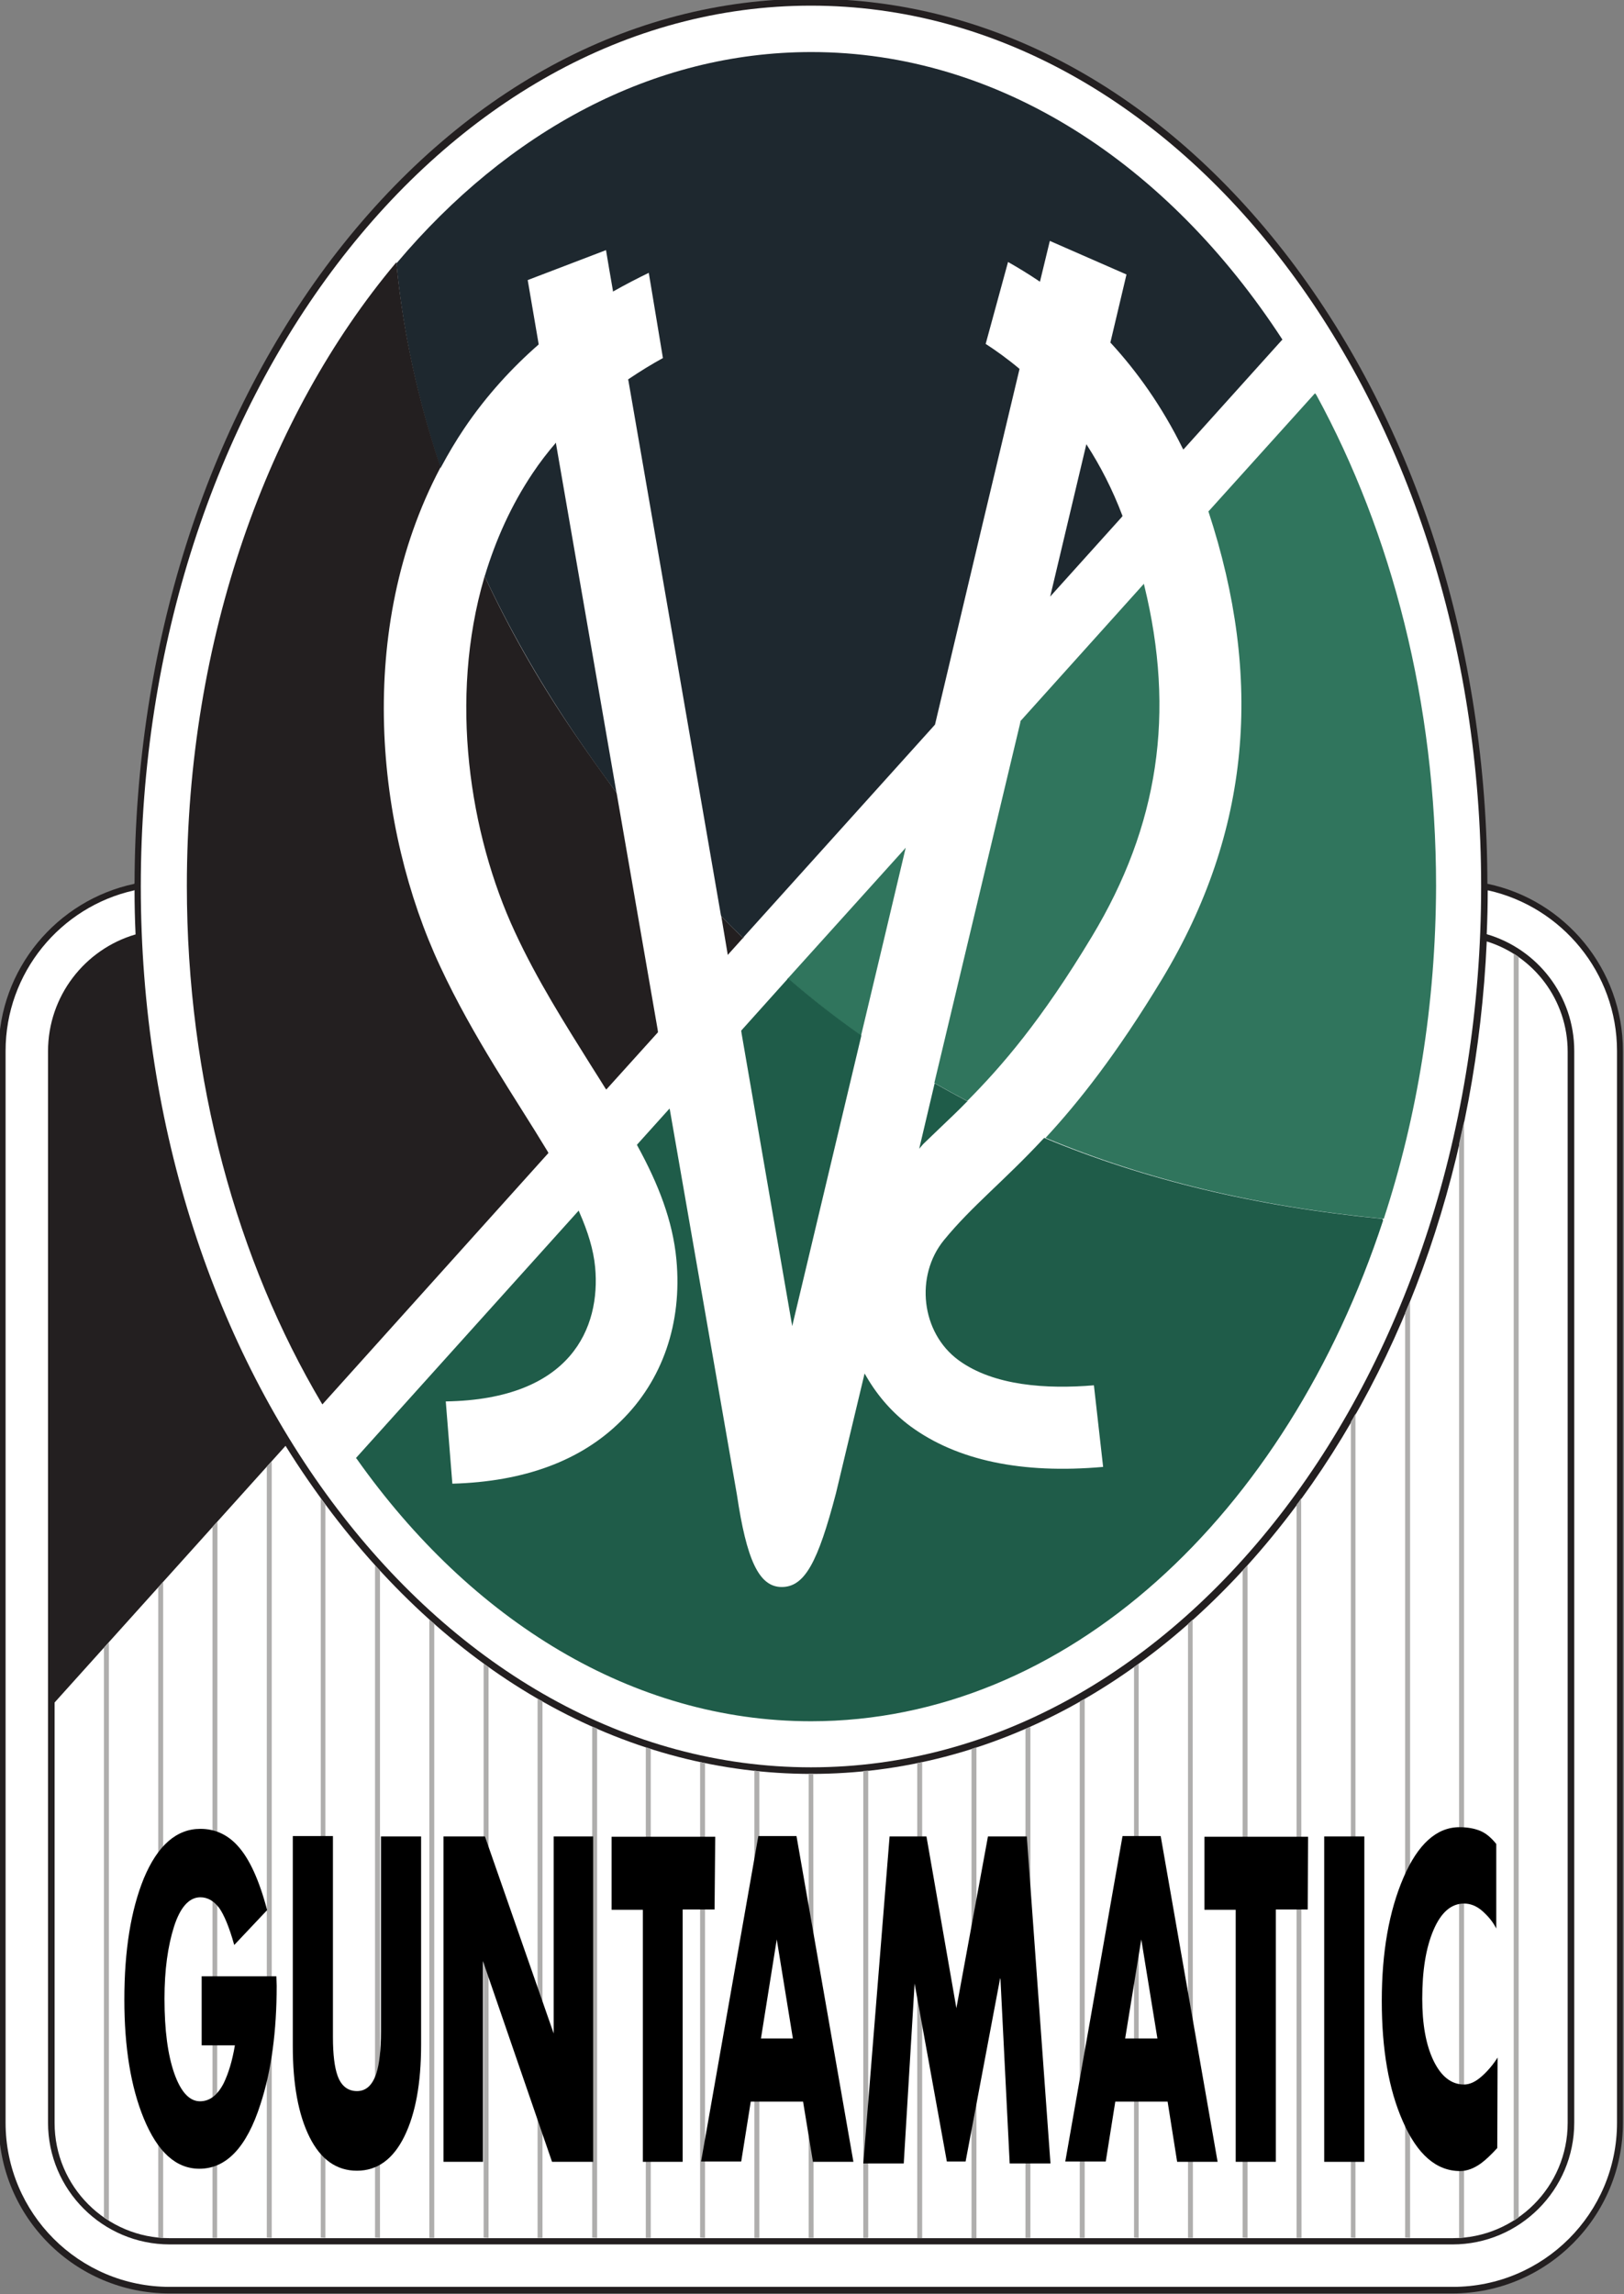 <?xml version="1.0" encoding="utf-8"?>
<!-- Generator: Adobe Illustrator 26.2.1, SVG Export Plug-In . SVG Version: 6.00 Build 0)  -->
<svg version="1.1" id="Ebene_1" xmlns="http://www.w3.org/2000/svg" xmlns:xlink="http://www.w3.org/1999/xlink" x="0px" y="0px"
	 viewBox="0 0 177 250" style="enable-background:new 0 0 177 250;" xml:space="preserve">
<rect x="0" y="0" width="177" height="250" fill="#808080" stroke="none"/>
<style type="text/css">
	.st0{fill:#231F20;}
	.st1{fill:#FFFFFF;}
	.st2{fill:#AFAEAD;}
	.st3{fill:#30755D;}
	.st4{fill:#1E282F;}
	.st5{fill:#1F5C49;}
</style>
<g id="g10" transform="matrix(1.333,0,0,-1.333,-67.572,360.852)">
	<g id="g171" transform="matrix(0.269,0,0,0.269,37.617,60.263)">
		<path id="path12" class="st0" d="M89.4,513.7c-23.5-5-41.2-25.9-41.2-50.8V137.2c0-28.7,23.3-51.9,51.9-51.9h389.9
			c28.7,0,51.9,23.3,51.9,51.9v325.7c0,25-17.7,45.9-41.1,50.8h-0.1c-0.1,71.7-21.5,139.2-60.1,189.9c-38.9,51-90.5,79.1-145.6,79.1
			s-106.7-28.1-145.6-79.1C111,652.9,89.7,585.5,89.5,513.9L89.4,513.7L89.4,513.7z"/>
		<path id="path14" class="st1" d="M65.2,264.9l70.1,77.9l0.1,0.1c4.4-7.1,9.2-14,14.2-20.6c38.9-51,90.5-79.1,145.6-79.1
			s106.7,28.1,145.6,79.1c35.8,47,56.7,108.1,59.7,173.8v0.1c14.3-4.4,24.6-17.8,24.6-33.5V137.1c0-19.3-15.7-35-35-35H100.2
			c-19.3,0-35,15.7-35,35v127.6V264.9L65.2,264.9z"/>
		<path id="path16" class="st1" d="M91.4,512.9c0,147.7,91.4,267.7,203.7,267.7s203.7-120.1,203.7-267.7s-91.4-267.7-203.7-267.7
			S91.4,365.4,91.4,512.9z"/>
		<path id="path18" class="st1" d="M89.7,498.3c-15.3-4.5-26.5-18.7-26.5-35.5V137.2c0-20.4,16.6-37,37-37h389.9
			c20.4,0,37,16.6,37,37v325.7c0,16.8-11.2,31-26.6,35.5v0.1c0.2,4.4,0.3,8.8,0.3,13.2h0.2c22.3-5,39.1-25,39.1-48.8V137.2
			c0-27.6-22.4-49.9-49.9-49.9H100.2c-27.6,0-49.9,22.4-49.9,49.9v325.7c0,23.8,16.7,43.8,39,48.8l0.2,0.1c0-4.4,0.1-8.8,0.3-13.2
			V498.3L89.7,498.3z"/>
		<path id="path20" class="st2" d="M114.6,102.2h-1.4v0.2v215.7v0.2l1.5,1.6v-0.2L114.6,102.2L114.6,102.2L114.6,102.2z"/>
		<path id="path22" class="st2" d="M146.1,102.3v224.5v0.1c0.5-0.7,1-1.3,1.4-2v-0.2V102.3v-0.1L146.1,102.3L146.1,102.3
			L146.1,102.3z"/>
		<path id="path24" class="st2" d="M179.1,102.4v187.5v0.2c0.5-0.4,1-0.9,1.5-1.3v-0.1V102.3v-0.1h-1.5V102.4L179.1,102.4z"/>
		<path id="path26" class="st2" d="M312.4,102.2H311v0.2V244v0.1c0.5,0,1,0.1,1.5,0.1v-0.1V102.4L312.4,102.2L312.4,102.2z"/>
		<path id="path28" class="st2" d="M411.2,102.2h-1.5v0.2v186.3v0.1c0.5,0.4,1,0.9,1.4,1.3V290L411.2,102.2L411.2,102.2L411.2,102.2
			z"/>
		<path id="path30" class="st2" d="M508.7,107.7v384.6v0.2c0.5-0.3,1-0.6,1.5-1v-0.1V108.6v-0.2c-0.5-0.3-1-0.7-1.4-1L508.7,107.7
			L508.7,107.7z"/>
		<path id="path32" class="st2" d="M493.6,102.3c-0.5,0-1-0.1-1.5-0.1v0.1v332.4v0.1c0.5,2.2,1,4.4,1.5,6.7V441V102.5V102.3
			L493.6,102.3z"/>
		<path id="path34" class="st2" d="M475.7,102.3v280.8v0.2c0.5,1.2,1,2.4,1.5,3.5v-0.2V102.3v-0.1L475.7,102.3L475.7,102.3
			L475.7,102.3z"/>
		<path id="path36" class="st2" d="M459.2,102.3V350v0.2c0.5,0.8,1,1.7,1.4,2.5v-0.2V102.3v-0.1L459.2,102.3L459.2,102.3
			L459.2,102.3z"/>
		<path id="path38" class="st2" d="M444.2,102.2h-1.5v0.1v222.6v0.1c0.5,0.6,1,1.3,1.4,2v-0.2L444.2,102.2L444.2,102.2L444.2,102.2z
			"/>
		<path id="path40" class="st2" d="M426.3,102.3v202.6v0.1c0.5,0.5,1,1.1,1.5,1.6v-0.1V102.3v-0.1L426.3,102.3L426.3,102.3
			L426.3,102.3z"/>
		<path id="path42" class="st2" d="M393.3,102.3v173.3v0.1c0.5,0.3,1,0.7,1.4,1v-0.1V102.3v-0.1L393.3,102.3L393.3,102.3
			L393.3,102.3z"/>
		<path id="path44" class="st2" d="M378.3,102.2h-1.5v0.1v162.7v0.2c0.5,0.3,1,0.6,1.5,0.8V266V102.2L378.3,102.2L378.3,102.2z"/>
		<path id="path46" class="st2" d="M361.8,102.2h-1.5v0.1v154.5v0.1c0.5,0.2,1,0.4,1.5,0.6v-0.1V102.2L361.8,102.2L361.8,102.2z"/>
		<path id="path48" class="st2" d="M343.9,102.4v148.3v0.1c0.5,0.2,1,0.3,1.5,0.5v-0.2V102.3v-0.2h-1.5V102.4L343.9,102.4z"/>
		<path id="path50" class="st2" d="M327.4,102.3v144.1v0.1c0.5,0.1,1,0.2,1.5,0.3v-0.1V102.3v-0.2h-1.5V102.3L327.4,102.3z"/>
		<path id="path52" class="st2" d="M295.9,102.2h-1.5v0.2v140.7v0.2c0.2,0,0.5,0,0.7,0c0.2,0,0.5,0,0.7,0v-0.1L295.9,102.2
			L295.9,102.2L295.9,102.2z"/>
		<path id="path54" class="st2" d="M279.4,102.2h-1.5v0.2v141.7v0.1c0.5-0.1,1-0.1,1.5-0.2v-0.1V102.2L279.4,102.2L279.4,102.2z"/>
		<path id="path56" class="st2" d="M261.4,102.3v144.4v0.1c0.5-0.1,1-0.2,1.5-0.3v-0.1V102.3v-0.1L261.4,102.3L261.4,102.3
			L261.4,102.3z"/>
		<path id="path58" class="st2" d="M246.4,102.2h-1.5v0.1v148.8v0.2c0.5-0.2,1-0.3,1.5-0.5v-0.2V102.2L246.4,102.2L246.4,102.2z"/>
		<path id="path60" class="st2" d="M228.6,102.3v155.1v0.2c0.5-0.2,1-0.4,1.5-0.6V257V102.3v-0.1L228.6,102.3L228.6,102.3
			L228.6,102.3z"/>
		<path id="path62" class="st2" d="M213.5,102.2H212v0.2V266v0.1c0.5-0.3,1-0.6,1.5-0.8v-0.2V102.4V102.2L213.5,102.2z"/>
		<path id="path64" class="st2" d="M195.6,102.3v174.3v0.1c0.5-0.4,1-0.7,1.5-1.1v-0.1V102.3v-0.1L195.6,102.3L195.6,102.3
			L195.6,102.3z"/>
		<path id="path66" class="st2" d="M162.6,102.3v204.2v0.1c0.5-0.5,1-1.1,1.5-1.6v-0.1V102.3v-0.1L162.6,102.3L162.6,102.3
			L162.6,102.3z"/>
		<path id="path68" class="st2" d="M129.7,102.3v234.1v0.2l1.5,1.6V338V102.3v-0.1L129.7,102.3L129.7,102.3L129.7,102.3z"/>
		<path id="path70" class="st2" d="M96.7,102.5v197.3v0.1l1.5,1.7v-0.3v-199v-0.1c-0.5,0-1,0.1-1.5,0.1V102.5L96.7,102.5z"/>
		<path id="path72" class="st2" d="M80.2,108.5v172.9v0.1l1.5,1.6V283V107.6v-0.1C81.2,107.8,80.7,108.1,80.2,108.5L80.2,108.5
			L80.2,108.5z"/>
		<path id="path74" d="M132.7,178.8c0-13.8-1.6-25.8-4.9-35.9c-4.2-13.2-10.4-19.7-18.6-19.7c-7.1,0-12.7,5.1-16.9,15.3
			c-3.9,9.5-5.9,21.5-5.9,36.1c0,15,2,27.2,5.9,36.8c4.2,10.1,10,15.1,17.2,15.1c4.4,0,8.2-1.7,11.3-5.1c3.6-3.9,6.6-10.5,9-19.6
			l-10-10.6c-1.5,5.4-3.1,9.2-4.6,11.3c-1.6,2.1-3.5,3.2-5.7,3.2c-3.4,0-6.1-3-8-8.9c-1.9-6-2.9-13.2-2.9-21.9c0-9.6,1-17.1,3-22.8
			c2-5.6,4.6-8.4,7.8-8.4c2.9,0,5.3,1.8,7.2,5.5c1.4,2.9,2.6,6.7,3.4,11.5h-10.1v21h22.7L132.7,178.8L132.7,178.8z"/>
		<path id="path76" d="M176.6,160.9c0-11.7-1.7-21-5.1-27.9s-8.2-10.4-14.4-10.4s-11,3.4-14.4,10.2c-3.4,6.8-5.1,16-5.1,27.6v63.9
			h12.2v-61.1c0-5.3,0.5-9.2,1.4-11.7c1.1-3.1,3.1-4.7,5.9-4.7c2.8,0,4.7,1.8,5.9,5.4c0.9,2.8,1.4,7.1,1.4,12.7v59.3h12.2
			L176.6,160.9L176.6,160.9z"/>
		<path id="path78" d="M228.9,125.3h-12.5l-21,61v-61h-12v98.9H196l20.9-59.9v59.9h12V125.3z"/>
		<path id="path80" d="M265.8,202h-9.7v-76.7H244v76.6h-9.5v22.2h31.5L265.8,202L265.8,202z"/>
		<path id="path82" d="M308,125.3h-12.3l-3,18.3h-15.9l-2.9-18.2h-12.2l17.4,98.9h11.6L308,125.3 M289.6,162.8l-4.9,30.1l-4.8-30.1
			H289.6z"/>
		<path id="path84" d="M367.9,124.8h-12.4l-2.8,56l-0.1,0.3l-10.5-55.7h-5.7l-9.8,54.1l-3.3-54.7h-12.3l8,99.4h11.2l9.1-52.2
			l9.6,52.2h11.8L367.9,124.8z"/>
		<path id="path86" d="M418.7,125.3h-12.3l-2.9,18.3h-15.9l-2.9-18.2h-12.3l17.4,98.9h11.6L418.7,125.3 M400.4,162.8l-4.9,30.1
			l-4.9-30.1H400.4z"/>
		<path id="path88" d="M446.1,202h-9.7v-76.7h-12.2v76.6h-9.5v22.2h31.5L446.1,202L446.1,202z"/>
		<path id="path90" d="M463.3,125.3h-12.2v98.9h12.2V125.3z"/>
		<path id="path92" d="M503.7,129.5c-1.8-2-3.5-3.6-5-4.7c-2.1-1.5-4.2-2.3-6.3-2.3c-7.2,0-13,5-17.4,15.1
			c-4.3,9.7-6.4,21.9-6.4,36.6c0,14.8,2.2,27.3,6.6,37.5c4.4,10.2,10.1,15.3,17,15.3c2.5,0,4.6-0.4,6.3-1.1c1.7-0.7,3.3-2,4.9-4
			v-25.7c-1,2-2.4,3.7-4.2,5.3c-1.8,1.6-3.7,2.3-5.6,2.3c-3.9,0-7-2.7-9.3-8.1c-2.3-5.4-3.4-12.3-3.4-20.8c0-7.7,1.1-14,3.4-18.8
			c2.3-4.8,5.4-7.3,9.3-7.3c1.7,0,3.5,0.8,5.4,2.5c1.8,1.6,3.5,3.6,4.8,5.7L503.7,129.5L503.7,129.5z"/>
		<path id="path94" class="st3" d="M332.6,453.2c3.3-1.9,6.6-3.7,10-5.5l0.1,0.1c10.4,10.5,22.4,24.3,37.8,49.9
			c20.3,33.7,25.4,67.9,15.9,106.7l-0.1,0.5l-37.5-41.7l-0.1-0.6L332.6,453.2L332.6,453.2z"/>
		<path id="path96" class="st3" d="M469.2,411.9c-38.5,3.7-72.4,11.9-102.8,24.6l0.1,0.1c9.9,10.7,21.5,25.3,35.4,48.3
			c26.9,44.7,30.7,91.2,14,142l0.3,0.3l32.1,35.6l0.4-0.5c22.9-42,36.4-93.5,36.4-149.3C485,477.1,479.4,443,469.2,411.9
			L469.2,411.9L469.2,411.9z"/>
		<path id="path98" class="st4" d="M236,541.4c-4.6,6.1-9,12.4-13.4,18.9c-10.9,16.2-19.7,32-26.7,46.9l0.1,0.2
			c3.3,10.9,8,21.4,14.5,31.1c2.2,3.3,4.6,6.4,7.1,9.3v-0.3l18.3-105.6C235.9,541.8,236,541.4,236,541.4z"/>
		<path id="path100" class="st3" d="M310.3,467.5c-7.7,5.4-15.1,11.3-22.3,17.4l0.3,0.3l35,38.8l0.6,0.7
			c-4.6-19.5-9.2-38.8-13.5-56.8L310.3,467.5z"/>
		<path id="path102" class="st4" d="M274.7,497.6l57.3,63.6l0.8,0.9c9.5,40.2,18.7,78.8,25.6,107.7l0.1,0.4
			c-3.7,3.1-7.2,5.6-10.3,7.6l6.8,24.9c2.8-1.6,6-3.5,9.4-5.8l0.3-0.2c1.2,4.9,2.2,9.1,3,12.4l23.3-10.2l-4.9-20.7l0.3-0.3
			c7.7-8.4,15.3-18.9,21.7-31.9l0.2-0.3l29.7,33l0.4,0.4c-34.8,53.5-86.1,87.4-143.2,87.4c-48.3,0-92.3-24.2-125.9-64l-0.2-0.2
			c1.4-15.3,4.9-36.9,13.4-62.2l0.3,0.5c2.1,3.9,4.4,7.8,6.9,11.5c6.8,10.1,14.7,18.6,22.6,25.5v0.3l-3.3,19.3l23.8,9.1
			c0.6-3.6,1.3-7.8,2.1-12.3v-0.3c3.9,2.2,7.6,4.1,10.9,5.7l4.3-25.9c-3.3-1.8-6.9-4-10.6-6.5l0.1-0.3
			c7.6-43.7,18.3-105.7,28.1-162.4l0.1-0.4c2.2-2.3,4.4-4.5,6.7-6.7L274.7,497.6L274.7,497.6z"/>
		<path id="path104" class="st5" d="M469,411.4c-29.4-89.5-96.2-152.2-173.9-152.2c-54.3,0-103.4,30.7-138.1,79.8l-0.2,0.2
			l67.7,75.2l0.2-0.5c2.6-5.9,4.3-11.4,4.8-16.7c1.7-18.3-7.2-40.2-45.4-40.8l2-25c21.9,0.6,39.1,7,51.2,19
			c12.7,12.4,18.7,29.8,16.9,49.1c-1.1,11.8-5.5,23-11.8,34.5l-0.2,0.4l9.9,11l0.1-0.3L272.6,328c2.9-19.5,6.6-28,13.6-28
			c7,0,11,7.5,16.5,28.5l8.7,36.4l0.7-1.2c3.4-5.8,7.9-10.9,13.3-14.9c14.1-10.3,33.7-14.5,58.5-12.3l-2.8,24.8
			c-14.3-1.2-30.4-0.2-41.1,7.6c-11.5,8.4-13.3,25.7-4.5,36.5c8.5,10.4,18.1,17.8,30.2,30.8l0.3,0.3c30.4-12.7,64.3-20.9,102.8-24.6
			L469,411.4z"/>
		<path id="path106" class="st5" d="M342.5,447.5c-2.8-2.9-5.6-5.5-8.2-8c-1.7-1.6-3.4-3.3-5.1-4.9l-1.2-1.4l4.6,19.5l0.1,0.4
			c3.3-1.9,6.6-3.7,10-5.5L342.5,447.5L342.5,447.5z"/>
		<path id="path108" class="st5" d="M310.3,467.1c-8.9-37.4-16.5-69.4-20.9-87.8c-3.3,19-8.9,51.3-15.4,89l-0.1,0.8l14,15.6l0.2,0.3
			c7.2-6.2,14.6-12,22.3-17.4L310.3,467.1L310.3,467.1z"/>
		<path id="path110" class="st0" d="M274.3,497.1l-4.5-5l-0.1,0.7c-0.6,3.5-1.2,7.1-1.8,10.7l-0.1,0.4c2.2-2.3,4.4-4.5,6.7-6.7
			L274.3,497.1L274.3,497.1z"/>
		<path id="path112" class="st0" d="M236.1,540.9l12.4-71.5l0.1-0.8l-15.7-17.4l-0.2,0.2c-1.4,2.3-2.9,4.6-4.4,7
			c-8,12.8-16.4,26-23.2,40.7c-13.8,29.7-20.1,70.8-9.3,107.7l0.1,0.4c7-15,15.7-30.7,26.7-46.9c4.4-6.5,8.9-12.8,13.4-18.9
			L236.1,540.9L236.1,540.9z"/>
		<path id="path114" class="st0" d="M182.4,640.1c-25.8-48.9-19.7-109.4,0-151.5c10.1-21.7,23-40.2,32.7-56.3l0.2-0.4l-68.7-76.4
			l-0.2,0.3c-25.7,43.3-41,98-41,157.3c0,75.2,24.6,142.9,63.5,189.3l0.2,0.2c1.4-15.3,4.9-36.9,13.4-62.2L182.4,640.1z"/>
		<path id="path116" class="st4" d="M389.5,625.1L367.8,601l0.2,0.8l10.8,45.5l0.2-0.3c4-6.2,7.7-13.3,10.8-21.5L389.5,625.1z"/>
	</g>
</g>
</svg>

